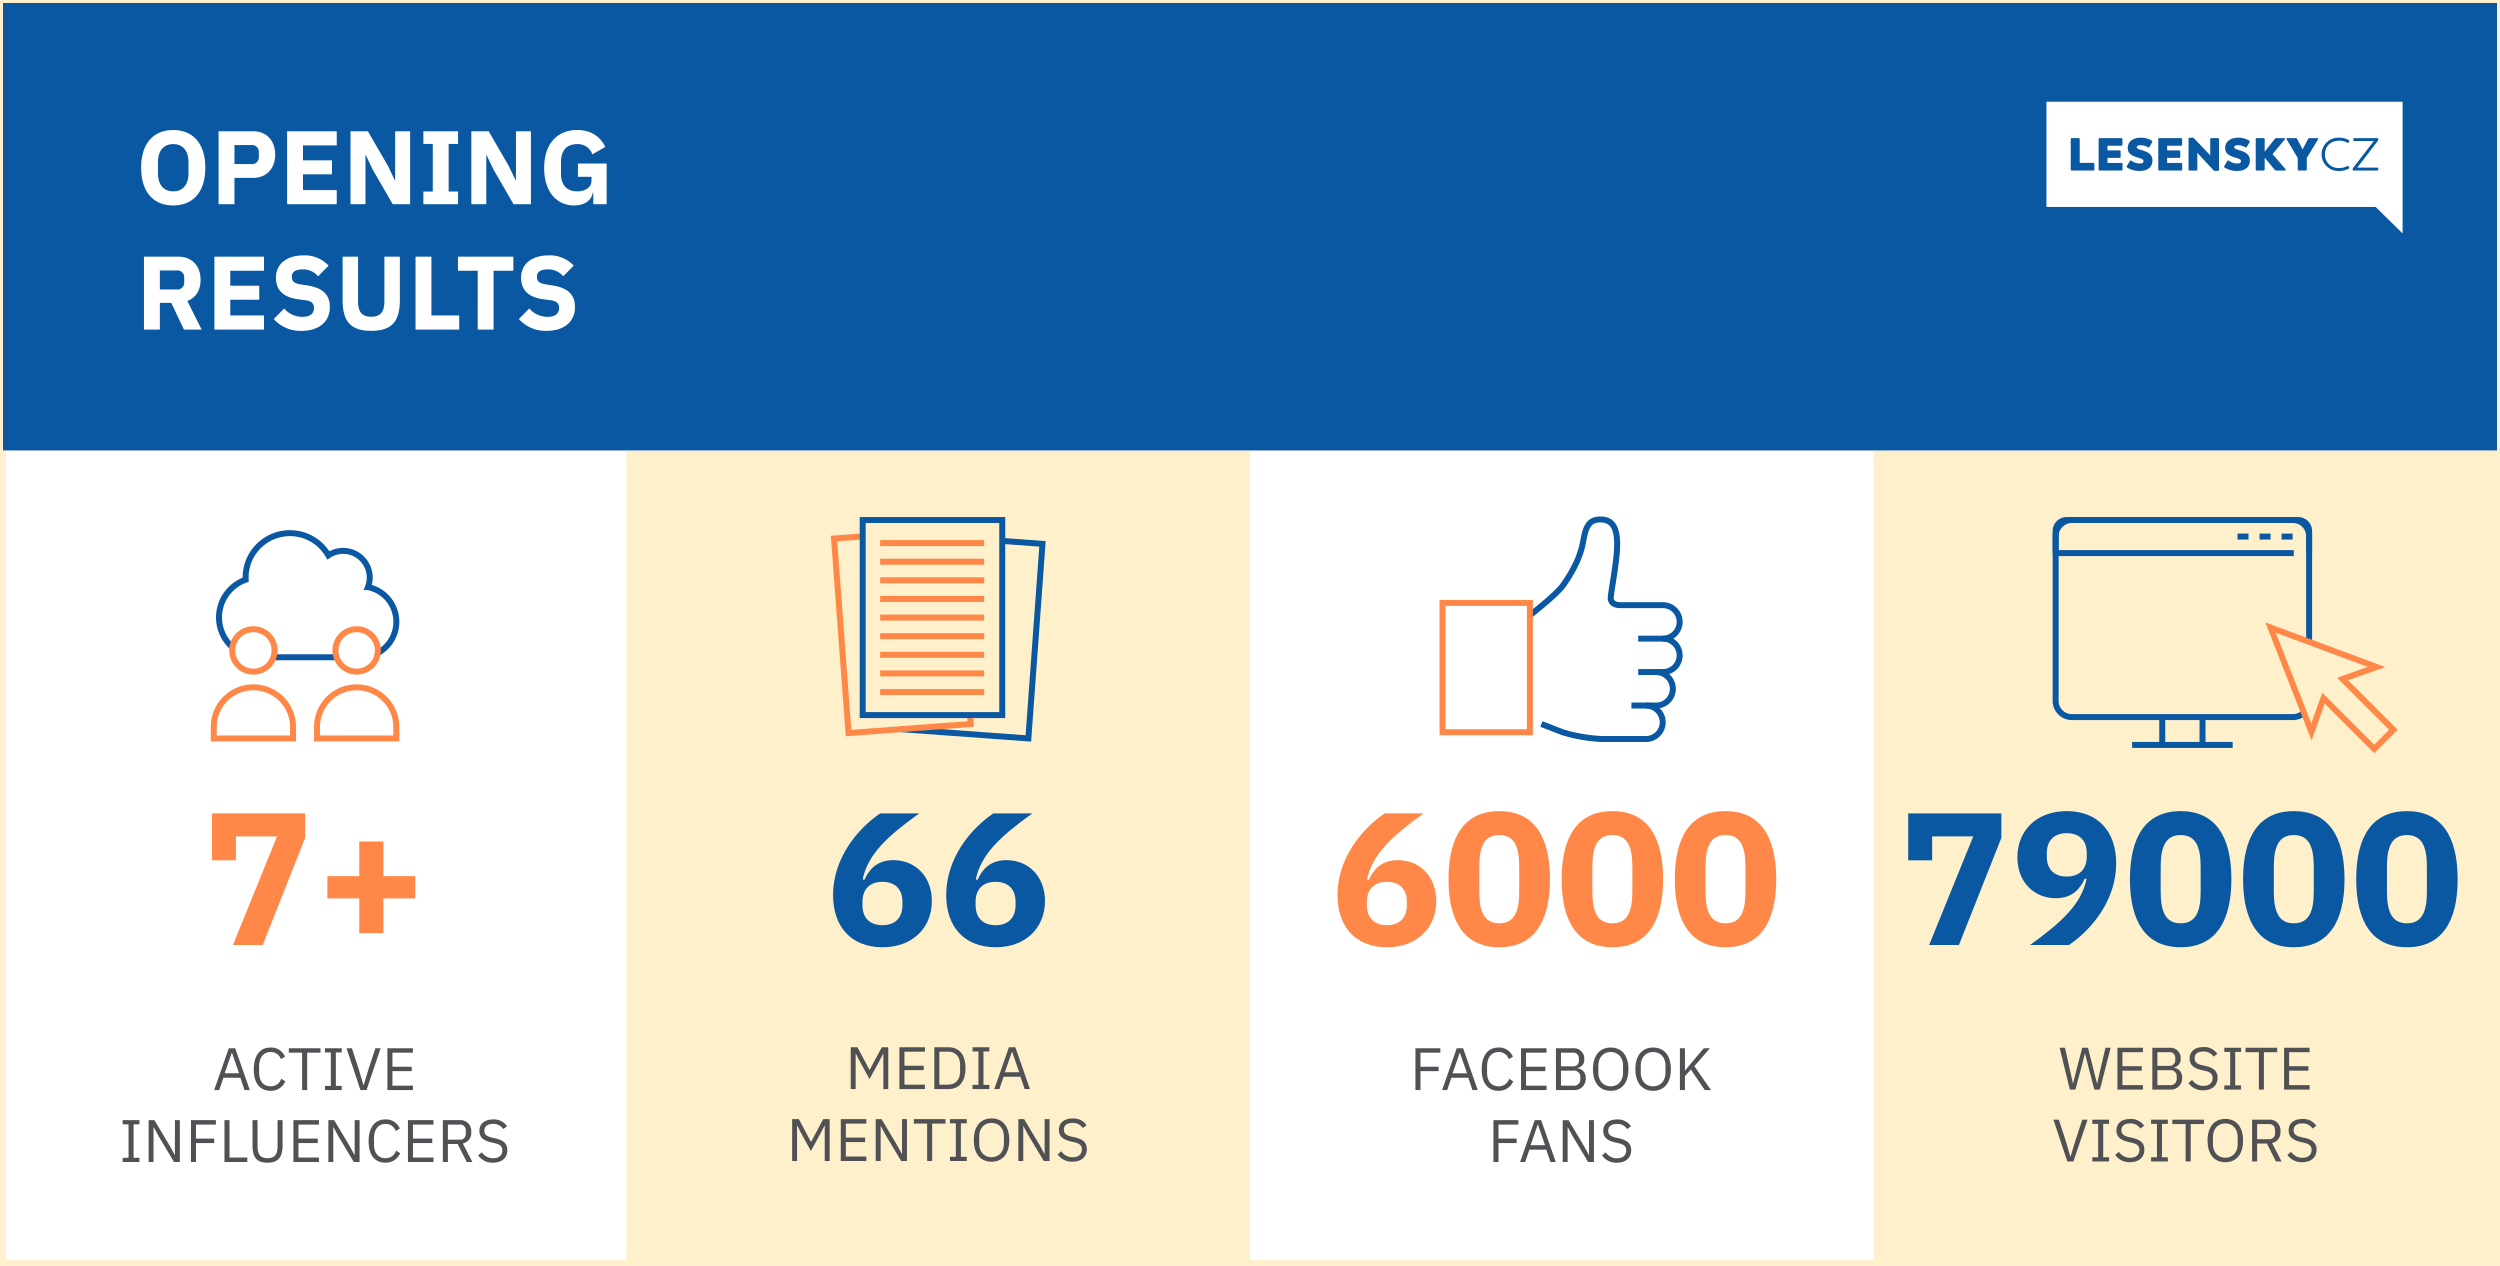<svg xmlns="http://www.w3.org/2000/svg" width="835.323" height="423.045" viewBox="0 0 835.323 423.045">
  <rect x="0" y="0" width="835.323" height="423.045" fill="#808080" stroke="none"/>
  <g id="Group_946" data-name="Group 946" transform="translate(-1022.227 -137.722)">
    <g id="Group_940" data-name="Group 940" transform="translate(1023.227 138.722)">
      <rect id="Rectangle_370" data-name="Rectangle 370" width="833.324" height="421.045" transform="translate(0 0)" fill="#fff" stroke="#fff0ce" stroke-width="2"/>
    </g>
    <rect id="Rectangle_488" data-name="Rectangle 488" width="208.331" height="271.544" transform="translate(1231.558 288.223)" fill="#fef0cb"/>
    <rect id="Rectangle_489" data-name="Rectangle 489" width="208.331" height="271.544" transform="translate(1648.22 288.223)" fill="#fef0cb"/>
    <path id="Path_1802" data-name="Path 1802" d="M57.4,21V14.674H63.47V13.192H57.4V8.508H64.05V7.026H55.722V21Zm19.139,0L71.658,7.026H69.516L64.631,21h1.7l1.4-4.124H73.38L74.781,21Zm-3.584-5.606H68.134L70.5,8.588h.1ZM83.49,21.24a5.144,5.144,0,0,0,4.9-3.183l-1.341-.841a3.627,3.627,0,0,1-3.564,2.523c-2.4,0-3.824-1.742-3.824-4.6V13.052c0-2.863,1.421-4.765,3.824-4.765a3.511,3.511,0,0,1,3.443,2.382l1.361-.821a4.937,4.937,0,0,0-4.8-3.063c-3.524,0-5.626,2.643-5.626,7.307S79.966,21.24,83.49,21.24ZM99.526,21V19.519H92.679V14.674h6.446V13.192H92.679V8.508h6.847V7.026H91V21Zm3.143,0h6.346a3.755,3.755,0,0,0,3.6-4.044,3.048,3.048,0,0,0-2.743-3.243v-.12a2.713,2.713,0,0,0,2.262-2.963,3.418,3.418,0,0,0-3.724-3.6h-5.746Zm1.682-6.486h4.144a2.047,2.047,0,0,1,2.322,2.162v.681a2.047,2.047,0,0,1-2.322,2.162h-4.144Zm0-6.006h3.864a1.863,1.863,0,0,1,2.122,1.942v.681a1.863,1.863,0,0,1-2.122,1.942h-3.864ZM120.967,21.24c3.6,0,5.926-2.543,5.926-7.227s-2.322-7.227-5.926-7.227-5.926,2.543-5.926,7.227S117.364,21.24,120.967,21.24Zm0-1.5c-2.422,0-4.124-1.8-4.124-4.565V12.852c0-2.763,1.7-4.565,4.124-4.565s4.124,1.8,4.124,4.565v2.322C125.091,17.937,123.39,19.739,120.967,19.739Zm14.174,1.5c3.6,0,5.926-2.543,5.926-7.227s-2.322-7.227-5.926-7.227-5.926,2.543-5.926,7.227S131.538,21.24,135.141,21.24Zm0-1.5c-2.422,0-4.124-1.8-4.124-4.565V12.852c0-2.763,1.7-4.565,4.124-4.565s4.124,1.8,4.124,4.565v2.322C139.265,17.937,137.564,19.739,135.141,19.739ZM152.4,21h2.082l-5.566-7.988,5.205-5.986h-2.062l-4.224,5.005-2,2.422h-.06V7.026H144.09V21h1.682V16.335l1.982-2.2ZM83.47,45.024V38.7h6.066V37.216H83.47V32.532h6.647V31.05H81.788V45.024Zm19.139,0L97.724,31.05H95.582L90.7,45.024h1.7L93.8,40.9h5.646l1.4,4.124Zm-3.584-5.606H94.2l2.362-6.807h.1Zm14.394,5.606h1.942V31.05H113.72V42.682h-.06l-1.682-3.1-5.105-8.529h-1.942V45.024h1.642V33.392h.06l1.682,3.1Zm9.59.24c3,0,4.8-1.642,4.8-4.2,0-2.082-1.181-3.283-3.9-3.9l-1.141-.26c-1.762-.4-2.623-1-2.623-2.322,0-1.5,1.1-2.282,2.883-2.282a3.943,3.943,0,0,1,3.443,1.722l1.261-.921a5.26,5.26,0,0,0-4.625-2.282c-2.743,0-4.625,1.341-4.625,3.824,0,2.142,1.4,3.263,3.944,3.844l1.141.26c1.842.42,2.583,1.081,2.583,2.4,0,1.6-1.081,2.643-3.083,2.643a4.45,4.45,0,0,1-3.764-2l-1.241,1.041A5.788,5.788,0,0,0,123.009,45.264Z" transform="translate(1439.444 480.952)" fill="#505154"/>
    <path id="Path_1798" data-name="Path 1798" d="M82.463,21,77.578,7.026H75.436L70.551,21h1.7l1.4-4.124H79.3L80.7,21ZM78.88,15.394H74.055l2.362-6.807h.1ZM89.41,21.24a5.144,5.144,0,0,0,4.9-3.183l-1.341-.841a3.627,3.627,0,0,1-3.564,2.523c-2.4,0-3.824-1.742-3.824-4.6V13.052c0-2.863,1.421-4.765,3.824-4.765a3.511,3.511,0,0,1,3.443,2.382l1.361-.821a4.937,4.937,0,0,0-4.8-3.063c-3.524,0-5.626,2.643-5.626,7.307S85.887,21.24,89.41,21.24ZM106.067,8.508V7.026H95.5V8.508h4.444V21h1.682V8.508ZM113.174,21V19.6h-1.962V8.427h1.962v-1.4h-5.606v1.4h1.962V19.6h-1.962V21Zm8.288,0,4.7-13.974h-1.742L122.1,14.073l-1.582,5.245h-.1l-1.542-5.245-2.3-7.047h-1.8L119.42,21Zm15.5,0V19.519h-6.847V14.674h6.446V13.192h-6.446V8.508h6.847V7.026h-8.529V21ZM45.586,45.024v-1.4H43.625V32.451h1.962v-1.4H39.981v1.4h1.962V43.623H39.981v1.4Zm11.552,0H59.08V31.05H57.438V42.682h-.06l-1.682-3.1L50.591,31.05H48.65V45.024h1.642V33.392h.06l1.682,3.1Zm7.347,0V38.7h6.066V37.216H64.485V32.532h6.647V31.05H62.8V45.024Zm17.137,0V43.543H75.677V31.05H73.995V45.024ZM83.364,31.05V39.3c0,4.064,1.241,5.966,4.965,5.966s5.085-1.9,5.085-5.966V31.05H91.733V39.7c0,2.663-.861,4.064-3.343,4.064s-3.343-1.4-3.343-4.064V31.05Zm22.2,13.974V43.543H98.72V38.7h6.446V37.216H98.72V32.532h6.847V31.05H97.038V45.024Zm11.632,0h1.942V31.05H117.5V42.682h-.06l-1.682-3.1-5.105-8.529H108.71V45.024h1.642V33.392h.06l1.682,3.1Zm10.591.24a5.144,5.144,0,0,0,4.9-3.183l-1.341-.841a3.627,3.627,0,0,1-3.564,2.523c-2.4,0-3.824-1.742-3.824-4.6V37.076c0-2.863,1.421-4.765,3.824-4.765a3.511,3.511,0,0,1,3.443,2.382l1.361-.821a4.937,4.937,0,0,0-4.8-3.063c-3.524,0-5.626,2.643-5.626,7.307S124.265,45.264,127.789,45.264Zm16.036-.24V43.543h-6.847V38.7h6.446V37.216h-6.446V32.532h6.847V31.05H135.3V45.024Zm4.825-6.006h3.263l3.023,6.006h1.9l-3.2-6.166a3.56,3.56,0,0,0,2.8-3.844,3.588,3.588,0,0,0-3.9-3.964h-5.566V45.024h1.682Zm0-1.441V32.532h3.884a1.872,1.872,0,0,1,2.1,2v1.041a1.872,1.872,0,0,1-2.1,2ZM163.7,45.264c3,0,4.8-1.642,4.8-4.2,0-2.082-1.181-3.283-3.9-3.9l-1.141-.26c-1.762-.4-2.623-1-2.623-2.322,0-1.5,1.1-2.282,2.883-2.282a3.943,3.943,0,0,1,3.443,1.722l1.261-.921A5.26,5.26,0,0,0,163.8,30.81c-2.743,0-4.625,1.341-4.625,3.824,0,2.142,1.4,3.263,3.944,3.844l1.141.26c1.842.42,2.583,1.081,2.583,2.4,0,1.6-1.081,2.643-3.083,2.643a4.45,4.45,0,0,1-3.764-2l-1.241,1.041A5.788,5.788,0,0,0,163.7,45.264Z" transform="translate(1023.234 480.948)" fill="#505154"/>
    <path id="Path_1797" data-name="Path 1797" d="M-17.388,0-3.213-35.784v-8.19H-34.335v15.687h8v-8H-12.6L-27.342,0Zm40.32-3.969V-15.561H33.579V-23H22.932V-34.587H14.868V-23H4.221v7.434H14.868V-3.969Z" transform="translate(1127.399 453.469)" fill="#ff8747"/>
    <path id="Path_1799" data-name="Path 1799" d="M74.9,21h1.642V9.228h.1l1.181,2.342,3.343,6.086,3.343-6.086,1.181-2.342h.1V21h1.642V7.026H85.272l-4.024,7.528h-.1l-4-7.528H74.9Zm24.785,0V19.519H92.839V14.674h6.446V13.192H92.839V8.508h6.847V7.026H91.158V21Zm3.143,0h4.685c3.483,0,5.726-2.322,5.726-6.987S111,7.026,107.514,7.026h-4.685Zm1.682-1.481V8.508h3c2.3,0,3.924,1.6,3.924,4.364v2.282c0,2.763-1.622,4.364-3.924,4.364ZM121.208,21V19.6h-1.962V8.427h1.962v-1.4H115.6v1.4h1.962V19.6H115.6V21Zm13.574,0L129.9,7.026h-2.142L122.869,21h1.7l1.4-4.124h5.646l1.4,4.124ZM131.2,15.394h-4.825l2.362-6.807h.1ZM55.322,45.024h1.642V33.252h.1l1.181,2.342,3.343,6.086,3.343-6.086,1.181-2.342h.1V45.024h1.642V31.05H65.692l-4.024,7.528h-.1l-4-7.528H55.322Zm24.785,0V43.543H73.26V38.7h6.446V37.216H73.26V32.532h6.847V31.05H71.578V45.024Zm11.632,0H93.68V31.05H92.038V42.682h-.06l-1.682-3.1L85.192,31.05H83.25V45.024h1.642V33.392h.06l1.682,3.1Zm14.815-12.492V31.05H95.982v1.481h4.444V45.024h1.682V32.532Zm7.107,12.492v-1.4H111.7V32.451h1.962v-1.4h-5.606v1.4h1.962V43.623h-1.962v1.4Zm8.288.24c3.6,0,5.926-2.543,5.926-7.227s-2.322-7.227-5.926-7.227-5.926,2.543-5.926,7.227S118.345,45.264,121.948,45.264Zm0-1.5c-2.422,0-4.124-1.8-4.124-4.565V36.876c0-2.763,1.7-4.565,4.124-4.565s4.124,1.8,4.124,4.565V39.2C126.072,41.961,124.371,43.763,121.948,43.763Zm17.437,1.261h1.942V31.05h-1.642V42.682h-.06l-1.682-3.1-5.105-8.529H130.9V45.024h1.642V33.392h.06l1.682,3.1Zm9.59.24c3,0,4.8-1.642,4.8-4.2,0-2.082-1.181-3.283-3.9-3.9l-1.141-.26c-1.762-.4-2.623-1-2.623-2.322,0-1.5,1.1-2.282,2.883-2.282a3.943,3.943,0,0,1,3.443,1.722l1.261-.921a5.26,5.26,0,0,0-4.625-2.282c-2.743,0-4.625,1.341-4.625,3.824,0,2.142,1.4,3.263,3.944,3.844l1.141.26c1.842.42,2.583,1.081,2.583,2.4,0,1.6-1.081,2.643-3.083,2.643a4.45,4.45,0,0,1-3.764-2l-1.241,1.041A5.788,5.788,0,0,0,148.975,45.264Z" transform="translate(1231.585 480.612)" fill="#505154"/>
    <path id="Path_1800" data-name="Path 1800" d="M-18.648.756C-8.631.756-2.142-5.67-2.142-14.679-2.142-23-7.749-28.35-14.994-28.35c-5.607,0-8.19,3.276-9.7,6.615l-.567-.189c1.764-8.379,8.19-14.364,18.9-22.05H-19.4c-7.5,5.1-15.75,14.931-15.75,27.279C-35.154-6.111-29.106.756-18.648.756Zm0-7.371c-4.158,0-6.678-2.394-6.678-6.678v-1.134c0-4.284,2.52-6.678,6.678-6.678s6.678,2.394,6.678,6.678v1.134C-11.97-9.009-14.49-6.615-18.648-6.615ZM19.152.756c10.017,0,16.506-6.426,16.506-15.435,0-8.316-5.607-13.671-12.852-13.671-5.607,0-8.19,3.276-9.7,6.615l-.567-.189c1.764-8.379,8.19-14.364,18.9-22.05H18.4c-7.5,5.1-15.75,14.931-15.75,27.279C2.646-6.111,8.694.756,19.152.756Zm0-7.371c-4.158,0-6.678-2.394-6.678-6.678v-1.134c0-4.284,2.52-6.678,6.678-6.678s6.678,2.394,6.678,6.678v1.134C25.83-9.009,23.31-6.615,19.152-6.615Z" transform="translate(1335.725 453.469)" fill="#0a58a2"/>
    <path id="Path_1801" data-name="Path 1801" d="M-56.448.756c10.017,0,16.506-6.426,16.506-15.435,0-8.316-5.607-13.671-12.852-13.671-5.607,0-8.19,3.276-9.7,6.615l-.567-.189c1.764-8.379,8.19-14.364,18.9-22.05H-57.2c-7.5,5.1-15.75,14.931-15.75,27.279C-72.954-6.111-66.906.756-56.448.756Zm0-7.371c-4.158,0-6.678-2.394-6.678-6.678v-1.134c0-4.284,2.52-6.678,6.678-6.678s6.678,2.394,6.678,6.678v1.134C-49.77-9.009-52.29-6.615-56.448-6.615ZM-18.9.756C-7.371.756-1.953-7.623-1.953-21.987S-7.371-44.73-18.9-44.73s-16.947,8.379-16.947,22.743S-30.429.756-18.9.756Zm0-8c-5.04,0-6.678-3.906-6.678-10.584v-8.316c0-6.678,1.638-10.584,6.678-10.584s6.678,3.906,6.678,10.584v8.316C-12.222-11.151-13.86-7.245-18.9-7.245Zm37.8,8c11.529,0,16.947-8.379,16.947-22.743S30.429-44.73,18.9-44.73,1.953-36.351,1.953-21.987,7.371.756,18.9.756Zm0-8c-5.04,0-6.678-3.906-6.678-10.584v-8.316c0-6.678,1.638-10.584,6.678-10.584s6.678,3.906,6.678,10.584v8.316C25.578-11.151,23.94-7.245,18.9-7.245Zm37.8,8c11.529,0,16.947-8.379,16.947-22.743S68.229-44.73,56.7-44.73,39.753-36.351,39.753-21.987,45.171.756,56.7.756Zm0-8c-5.04,0-6.678-3.906-6.678-10.584v-8.316c0-6.678,1.638-10.584,6.678-10.584s6.678,3.906,6.678,10.584v8.316C63.378-11.151,61.74-7.245,56.7-7.245Z" transform="translate(1542.069 453.469)" fill="#ff8747"/>
    <path id="Path_1803" data-name="Path 1803" d="M67.454,21l1.862-6.967,1.321-5.125h.04l1.281,5.125L73.78,21h1.862L79.226,7.026H77.5l-1.582,6.727-1.2,5.205h-.06l-1.3-5.205-1.7-6.727H69.736l-1.762,6.727-1.3,5.225h-.04l-1.161-5.225-1.5-6.727H62.188L65.592,21Zm22.563,0V19.519H83.169V14.674h6.446V13.192H83.169V8.508h6.847V7.026H81.488V21Zm3.143,0h6.346a3.755,3.755,0,0,0,3.6-4.044,3.048,3.048,0,0,0-2.743-3.243v-.12a2.713,2.713,0,0,0,2.262-2.963,3.418,3.418,0,0,0-3.724-3.6H93.159Zm1.682-6.486h4.144a2.047,2.047,0,0,1,2.322,2.162v.681a2.047,2.047,0,0,1-2.322,2.162H94.841Zm0-6.006H98.7a1.863,1.863,0,0,1,2.122,1.942v.681A1.863,1.863,0,0,1,98.7,13.072H94.841ZM110.156,21.24c3,0,4.8-1.642,4.8-4.2,0-2.082-1.181-3.283-3.9-3.9l-1.141-.26c-1.762-.4-2.623-1-2.623-2.322,0-1.5,1.1-2.282,2.883-2.282a3.943,3.943,0,0,1,3.443,1.722l1.261-.921a5.26,5.26,0,0,0-4.625-2.282c-2.743,0-4.625,1.341-4.625,3.824,0,2.142,1.4,3.263,3.944,3.844l1.141.26c1.842.42,2.583,1.081,2.583,2.4,0,1.6-1.081,2.643-3.083,2.643a4.45,4.45,0,0,1-3.764-2L105.211,18.8A5.788,5.788,0,0,0,110.156,21.24ZM122.809,21V19.6h-1.962V8.427h1.962v-1.4H117.2v1.4h1.962V19.6H117.2V21ZM134.881,8.508V7.026H124.311V8.508h4.444V21h1.682V8.508ZM145.712,21V19.519h-6.847V14.674h6.446V13.192h-6.446V8.508h6.847V7.026h-8.529V21ZM66.793,45.024,71.5,31.05H69.756L67.434,38.1l-1.582,5.245h-.1L64.211,38.1l-2.3-7.047h-1.8l4.645,13.974Zm11.912,0v-1.4H76.743V32.451H78.7v-1.4H73.1v1.4h1.962V43.623H73.1v1.4Zm6.987.24c3,0,4.8-1.642,4.8-4.2,0-2.082-1.181-3.283-3.9-3.9l-1.141-.26c-1.762-.4-2.623-1-2.623-2.322,0-1.5,1.1-2.282,2.883-2.282a3.943,3.943,0,0,1,3.443,1.722l1.261-.921a5.26,5.26,0,0,0-4.625-2.282c-2.743,0-4.625,1.341-4.625,3.824,0,2.142,1.4,3.263,3.944,3.844l1.141.26c1.842.42,2.583,1.081,2.583,2.4,0,1.6-1.081,2.643-3.083,2.643a4.45,4.45,0,0,1-3.764-2l-1.241,1.041A5.788,5.788,0,0,0,85.692,45.264Zm12.653-.24v-1.4H96.383V32.451h1.962v-1.4H92.739v1.4H94.7V43.623H92.739v1.4Zm12.072-12.492V31.05H99.846v1.481h4.444V45.024h1.682V32.532Zm7.127,12.733c3.6,0,5.926-2.543,5.926-7.227s-2.322-7.227-5.926-7.227-5.926,2.543-5.926,7.227S113.94,45.264,117.544,45.264Zm0-1.5c-2.422,0-4.124-1.8-4.124-4.565V36.876c0-2.763,1.7-4.565,4.124-4.565s4.124,1.8,4.124,4.565V39.2C121.668,41.961,119.966,43.763,117.544,43.763Zm10.631-4.745h3.263l3.023,6.006h1.9l-3.2-6.166a3.56,3.56,0,0,0,2.8-3.844,3.588,3.588,0,0,0-3.9-3.964h-5.566V45.024h1.682Zm0-1.441V32.532h3.884a1.872,1.872,0,0,1,2.1,2v1.041a1.872,1.872,0,0,1-2.1,2Zm15.055,7.688c3,0,4.8-1.642,4.8-4.2,0-2.082-1.181-3.283-3.9-3.9l-1.141-.26c-1.762-.4-2.623-1-2.623-2.322,0-1.5,1.1-2.282,2.883-2.282a3.943,3.943,0,0,1,3.443,1.722l1.261-.921a5.26,5.26,0,0,0-4.625-2.282c-2.743,0-4.625,1.341-4.625,3.824,0,2.142,1.4,3.263,3.944,3.844l1.141.26c1.842.42,2.583,1.081,2.583,2.4,0,1.6-1.081,2.643-3.083,2.643a4.45,4.45,0,0,1-3.764-2l-1.241,1.041A5.788,5.788,0,0,0,143.229,45.264Z" transform="translate(1648.226 480.783)" fill="#505154"/>
    <path id="Path_1804" data-name="Path 1804" d="M-74.088,0l14.175-35.784v-8.19H-91.035v15.687h8v-8H-69.3L-84.042,0Zm52.542-27.279c0-10.584-6.048-17.451-16.506-17.451-10.017,0-16.506,6.426-16.506,15.435,0,8.316,5.607,13.671,12.852,13.671,5.607,0,8.19-3.276,9.7-6.615l.567.189C-33.2-13.671-39.627-7.686-50.337,0H-37.3C-29.8-5.1-21.546-14.931-21.546-27.279Zm-16.506,4.41c-4.158,0-6.678-2.394-6.678-6.678v-1.134c0-4.284,2.52-6.678,6.678-6.678s6.678,2.394,6.678,6.678v1.134C-31.374-25.263-33.894-22.869-38.052-22.869ZM0,.756c11.529,0,16.947-8.379,16.947-22.743S11.529-44.73,0-44.73s-16.947,8.379-16.947,22.743S-11.529.756,0,.756Zm0-8c-5.04,0-6.678-3.906-6.678-10.584v-8.316c0-6.678,1.638-10.584,6.678-10.584s6.678,3.906,6.678,10.584v8.316C6.678-11.151,5.04-7.245,0-7.245Zm37.8,8c11.529,0,16.947-8.379,16.947-22.743S49.329-44.73,37.8-44.73,20.853-36.351,20.853-21.987,26.271.756,37.8.756Zm0-8c-5.04,0-6.678-3.906-6.678-10.584v-8.316c0-6.678,1.638-10.584,6.678-10.584s6.678,3.906,6.678,10.584v8.316C44.478-11.151,42.84-7.245,37.8-7.245Zm37.8,8c11.529,0,16.947-8.379,16.947-22.743S87.129-44.73,75.6-44.73,58.653-36.351,58.653-21.987,64.071.756,75.6.756Zm0-8c-5.04,0-6.678-3.906-6.678-10.584v-8.316c0-6.678,1.638-10.584,6.678-10.584s6.678,3.906,6.678,10.584v8.316C82.278-11.151,80.64-7.245,75.6-7.245Z" transform="translate(1750.851 453.468)" fill="#0a58a2"/>
    <g id="Group_941" data-name="Group 941" transform="translate(805.609 160.246)">
      <path id="Path_901" data-name="Path 901" d="M551.652,158.235l13.29.965-4.719,65.007L517.6,221.113" fill="none" stroke="#0a58a2" stroke-miterlimit="10" stroke-width="2"/>
      <line id="Line_168" data-name="Line 168" x2="34.751" transform="translate(510.711 158.938)" fill="none" stroke="#ff8747" stroke-miterlimit="10" stroke-width="2"/>
      <line id="Line_169" data-name="Line 169" x2="34.751" transform="translate(510.711 165.159)" fill="none" stroke="#ff8747" stroke-miterlimit="10" stroke-width="2"/>
      <line id="Line_170" data-name="Line 170" x2="34.751" transform="translate(510.711 171.38)" fill="none" stroke="#ff8747" stroke-miterlimit="10" stroke-width="2"/>
      <line id="Line_171" data-name="Line 171" x2="34.751" transform="translate(510.711 177.601)" fill="none" stroke="#ff8747" stroke-miterlimit="10" stroke-width="2"/>
      <line id="Line_172" data-name="Line 172" x2="34.751" transform="translate(510.711 183.822)" fill="none" stroke="#ff8747" stroke-miterlimit="10" stroke-width="2"/>
      <line id="Line_173" data-name="Line 173" x2="34.751" transform="translate(510.711 190.044)" fill="none" stroke="#ff8747" stroke-miterlimit="10" stroke-width="2"/>
      <line id="Line_174" data-name="Line 174" x2="34.751" transform="translate(510.711 196.265)" fill="none" stroke="#ff8747" stroke-miterlimit="10" stroke-width="2"/>
      <line id="Line_175" data-name="Line 175" x2="34.751" transform="translate(510.711 202.486)" fill="none" stroke="#ff8747" stroke-miterlimit="10" stroke-width="2"/>
      <line id="Line_176" data-name="Line 176" x2="34.751" transform="translate(510.711 208.707)" fill="none" stroke="#ff8747" stroke-miterlimit="10" stroke-width="2"/>
      <path id="Path_900" data-name="Path 900" d="M540.736,216.411l.221,2.96-40.822,3.044-4.847-65,8.693-.648" fill="none" stroke="#ff8747" stroke-miterlimit="10" stroke-width="2"/>
      <rect id="Rectangle_376" data-name="Rectangle 376" width="46.631" height="65.178" transform="translate(504.867 151.233)" fill="none" stroke="#0a58a2" stroke-miterlimit="10" stroke-width="2"/>
    </g>
    <rect id="Rectangle_490" data-name="Rectangle 490" width="833.321" height="149.501" transform="translate(1023.227 138.722)" fill="#0a58a2"/>
    <path id="Path_1805" data-name="Path 1805" d="M12.464.419c6.459,0,10.718-4.329,10.718-12.6s-4.259-12.6-10.718-12.6S1.746-20.459,1.746-12.185,6.005.419,12.464.419Zm0-4.713c-3.177,0-5.1-2.2-5.1-6.075V-14c0-3.875,1.92-6.075,5.1-6.075s5.1,2.2,5.1,6.075v3.631C17.561-6.494,15.641-4.294,12.464-4.294ZM32.923,0V-8.8h6.214c4.539,0,7.4-3.177,7.4-7.786s-2.863-7.786-7.4-7.786H27.616V0Zm0-19.761h5.586a2.262,2.262,0,0,1,2.549,2.409v1.536a2.262,2.262,0,0,1-2.549,2.409H32.923ZM67.1,0V-4.713H55.826V-9.985H65.5v-4.678H55.826v-4.993H67.1v-4.713H50.519V0ZM85.816,0h5.8V-24.369H86.619V-7.96h-.1l-2.339-4.888L77.507-24.369h-5.8V0H76.7V-16.409h.1l2.339,4.888Zm21.821,0V-4.224h-3.142v-15.92h3.142v-4.224H96.045v4.224h3.142v15.92H96.045V0Zm18.539,0h5.8V-24.369h-4.993V-7.96h-.1l-2.339-4.888-6.668-11.521h-5.8V0h4.993V-16.409h.1l2.339,4.888Zm26.639,0h4.469V-13.581h-9.6v4.434h4.539v1.222c0,2.374-2.13,3.631-4.783,3.631-3.282,0-5.411-1.885-5.411-5.935v-3.91c0-4.05,2.13-5.935,5.411-5.935a5.038,5.038,0,0,1,5.062,3.421l4.329-2.479c-1.815-3.736-5.062-5.656-9.392-5.656-6.6,0-11.032,4.5-11.032,12.708,0,8.17,4.4,12.5,9.985,12.5,3.666,0,5.9-1.85,6.249-4.294h.175ZM8,32.958H11.8L16.06,41.9h5.9l-4.783-9.566c2.968-1.117,4.434-3.736,4.434-7.017,0-4.643-2.863-7.786-7.367-7.786H2.688V41.9H8Zm0-4.469V22.135h5.586a2.262,2.262,0,0,1,2.549,2.409V26.08a2.262,2.262,0,0,1-2.549,2.409ZM42.8,41.9V37.182H31.526V31.91H41.2V27.232H31.526V22.24H42.8V17.526H26.22V41.9Zm12.5.419c6.075,0,9.5-3.247,9.5-7.925,0-4.19-2.409-6.424-7.4-7.227l-2.409-.384c-2.025-.314-2.9-.943-2.9-2.618,0-1.466,1.152-2.374,3.526-2.374a6.371,6.371,0,0,1,5.237,2.3l3.526-3.561a10.849,10.849,0,0,0-8.449-3.421c-5.726,0-9.147,3.037-9.147,7.4,0,4.085,2.339,6.6,7.471,7.262l2.409.314c2.269.314,2.828,1.292,2.828,2.618,0,1.781-1.257,2.933-3.84,2.933a7.94,7.94,0,0,1-6.11-2.793L46.05,38.369A11.848,11.848,0,0,0,55.3,42.314ZM69.058,17.526V31.91c0,7.192,2.584,10.4,9.566,10.4S88.19,39.1,88.19,31.91V17.526H83.023V32.469c0,3.421-1.257,5.132-4.4,5.132s-4.4-1.711-4.4-5.132V17.526ZM108.02,41.9V37.182H98.734V17.526H93.427V41.9ZM126.105,22.24V17.526H107.6V22.24h6.6V41.9h5.307V22.24Zm11.1,20.075c6.075,0,9.5-3.247,9.5-7.925,0-4.19-2.409-6.424-7.4-7.227l-2.409-.384c-2.025-.314-2.9-.943-2.9-2.618,0-1.466,1.152-2.374,3.526-2.374a6.371,6.371,0,0,1,5.237,2.3l3.526-3.561a10.849,10.849,0,0,0-8.449-3.421c-5.726,0-9.147,3.037-9.147,7.4,0,4.085,2.339,6.6,7.471,7.262l2.409.314c2.269.314,2.828,1.292,2.828,2.618,0,1.781-1.257,2.933-3.84,2.933a7.94,7.94,0,0,1-6.11-2.793l-3.491,3.526A11.848,11.848,0,0,0,137.208,42.314Z" transform="translate(1067.642 205.952)" fill="#fff"/>
    <g id="Group_942" data-name="Group 942" transform="translate(955.728 122.238)">
      <g id="Group_425" data-name="Group 425" transform="translate(750.273 49.484)">
        <path id="Path_661" data-name="Path 661" d="M750.273,49.484V84.619H860.262l9.011,8.865v-44Zm16.021,22.6a.352.352,0,0,1-.4.382h-7.113a.352.352,0,0,1-.394-.382V62.019a.355.355,0,0,1,.394-.389h2.225a.353.353,0,0,1,.391.389V69.9h4.5a.353.353,0,0,1,.4.385Zm9.408,0a.351.351,0,0,1-.393.382H768.1a.35.35,0,0,1-.39-.382V62.019a.353.353,0,0,1,.39-.389h7.181a.353.353,0,0,1,.391.389V63.8a.353.353,0,0,1-.391.387h-4.607v1.541h3.994a.354.354,0,0,1,.392.385v1.743a.354.354,0,0,1-.392.385h-3.994v1.68h4.636a.353.353,0,0,1,.393.387Zm5.693.523a7.645,7.645,0,0,1-4.122-1.125.369.369,0,0,1-.122-.54l1-1.637a.331.331,0,0,1,.533-.107,4.677,4.677,0,0,0,2.913.9c.722,0,1.116-.281,1.116-.758,0-.555-.407-.77-1.961-1.216-2.38-.693-3.306-1.591-3.306-3.222,0-2.069,1.708-3.409,4.323-3.409a6.835,6.835,0,0,1,3.685.987.349.349,0,0,1,.127.523l-.877,1.542a.344.344,0,0,1-.533.141A5.132,5.132,0,0,0,781.711,64c-.817,0-1.239.217-1.239.665,0,.414.3.6,1.913,1.077,2.32.679,3.307,1.684,3.307,3.333C785.692,71.315,784.125,72.61,781.394,72.61Zm14.241-.523a.352.352,0,0,1-.39.382h-7.213a.352.352,0,0,1-.392-.382V62.019a.355.355,0,0,1,.392-.389h7.181a.351.351,0,0,1,.387.389V63.8a.35.35,0,0,1-.387.387h-4.607v1.541h3.99a.353.353,0,0,1,.394.385v1.743a.353.353,0,0,1-.394.385h-3.99v1.68h4.639a.354.354,0,0,1,.39.387Zm12.294.107a.355.355,0,0,1-.394.386h-.973a.6.6,0,0,1-.469-.216l-5.41-5.812v5.535a.349.349,0,0,1-.39.382h-2.147a.351.351,0,0,1-.393-.382v-10.2a.352.352,0,0,1,.393-.382h.989a.559.559,0,0,1,.469.2L805,67.4V62.019a.352.352,0,0,1,.391-.389h2.146a.356.356,0,0,1,.394.389Zm6.024.416a7.648,7.648,0,0,1-4.124-1.125.37.37,0,0,1-.12-.54l1-1.637a.331.331,0,0,1,.533-.107,4.671,4.671,0,0,0,2.913.9c.722,0,1.113-.281,1.113-.758,0-.555-.406-.77-1.958-1.216C810.93,67.431,810,66.534,810,64.9c0-2.069,1.708-3.409,4.325-3.409a6.853,6.853,0,0,1,3.686.987.352.352,0,0,1,.125.523l-.881,1.542c-.123.232-.3.264-.532.141A5.125,5.125,0,0,0,814.264,64c-.813,0-1.235.217-1.235.665,0,.414.3.6,1.909,1.077,2.32.679,3.307,1.684,3.307,3.333C818.245,71.315,816.681,72.61,813.952,72.61Zm15.978-.141h-2.869a.579.579,0,0,1-.488-.215l-3.382-4.087v3.919a.351.351,0,0,1-.391.382h-2.211a.35.35,0,0,1-.39-.382V62.019a.353.353,0,0,1,.39-.389H822.8a.354.354,0,0,1,.391.389v4.162l3.417-4.321a.552.552,0,0,1,.481-.229h2.544c.329,0,.439.229.234.478l-4.044,4.857,4.327,5.026C830.367,72.254,830.262,72.469,829.93,72.469ZM841,62.093l-3.733,6.153v3.841a.35.35,0,0,1-.39.382h-2.24a.351.351,0,0,1-.392-.382V68.263l-3.686-6.17c-.155-.277-.047-.463.267-.463h2.761a.468.468,0,0,1,.455.278l1.816,3.486,1.848-3.486a.47.47,0,0,1,.458-.278h2.567C841.047,61.63,841.156,61.816,841,62.093Zm7.137,9.516a5.066,5.066,0,0,0,2.711-.679c.141-.08.25-.062.327.076l.269.464c.076.138.044.246-.157.368A6.581,6.581,0,0,1,848,72.61a5.563,5.563,0,1,1,0-11.117,6.273,6.273,0,0,1,3.386.863.21.21,0,0,1,.063.322l-.3.478c-.078.142-.186.142-.313.062a4.85,4.85,0,0,0-2.694-.725c-2.871,0-4.8,1.837-4.8,4.55A4.427,4.427,0,0,0,848.139,71.609Zm13.013.631a.22.22,0,0,1-.236.229h-8.07a.218.218,0,0,1-.236-.229v-.294a.473.473,0,0,1,.091-.278l6.948-9.049h-6.585a.219.219,0,0,1-.233-.232v-.527a.219.219,0,0,1,.233-.229H860.9a.219.219,0,0,1,.233.229v.358a.434.434,0,0,1-.092.275l-6.9,8.991h6.771a.222.222,0,0,1,.236.232Z" transform="translate(-750.273 -49.484)" fill="#fff"/>
      </g>
    </g>
    <g id="Group_943" data-name="Group 943" transform="translate(1996.574 94.079)">
      <g id="Group_614" data-name="Group 614" transform="translate(-287.499 217.4)">
        <g id="Group_613" data-name="Group 613">
          <line id="Line_228" data-name="Line 228" x1="79.573" transform="translate(0 11.048)" fill="none" stroke="#0a58a2" stroke-miterlimit="10" stroke-width="2"/>
          <path id="Path_959" data-name="Path 959" d="M-287.5,228.448v-7.365a3.683,3.683,0,0,1,3.682-3.683h77.334a3.683,3.683,0,0,1,3.683,3.683v7.365" transform="translate(287.499 -217.4)" fill="none" stroke="#0a58a2" stroke-miterlimit="10" stroke-width="2"/>
          <line id="Line_229" data-name="Line 229" x1="3.683" transform="translate(75.493 5.524)" fill="none" stroke="#0a58a2" stroke-miterlimit="10" stroke-width="2"/>
          <line id="Line_230" data-name="Line 230" x1="3.682" transform="translate(68.128 5.524)" fill="none" stroke="#0a58a2" stroke-miterlimit="10" stroke-width="2"/>
          <line id="Line_231" data-name="Line 231" x1="3.683" transform="translate(60.762 5.524)" fill="none" stroke="#0a58a2" stroke-miterlimit="10" stroke-width="2"/>
          <path id="Rectangle_402" data-name="Rectangle 402" d="M5.41,0H79.289A5.41,5.41,0,0,1,84.7,5.41V60.432a5.41,5.41,0,0,1-5.41,5.41H5.411A5.411,5.411,0,0,1,0,60.431V5.41A5.41,5.41,0,0,1,5.41,0Z" transform="translate(0 0)" fill="none" stroke="#0a58a2" stroke-miterlimit="10" stroke-width="2"/>
          <line id="Line_232" data-name="Line 232" x2="33.611" transform="translate(25.544 75.145)" fill="none" stroke="#0a58a2" stroke-miterlimit="10" stroke-width="2"/>
          <g id="Group_612" data-name="Group 612" transform="translate(35.621 65.842)">
            <line id="Line_233" data-name="Line 233" y1="9.302" fill="none" stroke="#0a58a2" stroke-miterlimit="10" stroke-width="2"/>
            <line id="Line_234" data-name="Line 234" y1="9.302" transform="translate(13.458)" fill="none" stroke="#0a58a2" stroke-miterlimit="10" stroke-width="2"/>
          </g>
        </g>
      </g>
      <path id="Path_960" data-name="Path 960" d="M-146.6,283.358l-35.388-13.168,13.663,34.891,4.024-11.3,16.96,16.959,6.394-6.394-16.959-16.959Z" transform="translate(-33.702 -16.862)" fill="#fef0cb" stroke="#ff8747" stroke-miterlimit="10" stroke-width="2"/>
    </g>
    <g id="Group_944" data-name="Group 944" transform="translate(1398.158 3158.27)">
      <path id="Path_961" data-name="Path 961" d="M171.443-2807.163H179.7a5.591,5.591,0,0,0,5.59-5.59,5.591,5.591,0,0,0-5.59-5.59H165.539c-2.01,0-3.015-.754-3.266-2.01s2.135-12.185,2.135-18.34-2.01-8.291-5.652-8.291c-4.272,0-4.97,3.322-5.779,7.724-1.057,5.748-4.271,10.867-6.533,14.134s-11.206,10.175-11.206,10.175" fill="none" stroke="#0a58a2" stroke-miterlimit="10" stroke-width="2"/>
      <path id="Path_962" data-name="Path 962" d="M179.7-2807.163a5.591,5.591,0,0,1,5.59,5.59,5.591,5.591,0,0,1-5.59,5.59h-8.255" fill="none" stroke="#0a58a2" stroke-miterlimit="10" stroke-width="2"/>
      <path id="Path_963" data-name="Path 963" d="M177.433-2795.983a5.59,5.59,0,0,1,5.59,5.589,5.591,5.591,0,0,1-5.59,5.59h-8.255" fill="none" stroke="#0a58a2" stroke-miterlimit="10" stroke-width="2"/>
      <path id="Path_964" data-name="Path 964" d="M174.034-2784.8a5.591,5.591,0,0,1,5.59,5.59,5.591,5.591,0,0,1-5.59,5.59h-14.65a53.137,53.137,0,0,1-13.191-2.266c-3.265-1.25-7.1-2.758-7.1-2.758" fill="none" stroke="#0a58a2" stroke-miterlimit="10" stroke-width="2"/>
      <rect id="Rectangle_403" data-name="Rectangle 403" width="29.172" height="43.209" transform="translate(106.066 -2819.099)" fill="none" stroke="#ff8747" stroke-miterlimit="10" stroke-width="2"/>
    </g>
    <g id="Group_945" data-name="Group 945" transform="translate(927 -1.278)">
      <path id="Icon_awesome-cloud" data-name="Icon awesome-cloud" d="M49.767,20.264a8.9,8.9,0,0,0-8.294-12.09,8.842,8.842,0,0,0-4.934,1.5A14.813,14.813,0,0,0,8.887,17.061c0,.25.009.5.019.75A13.334,13.334,0,0,0,13.33,43.722H47.4a11.848,11.848,0,0,0,2.37-23.458Z" transform="translate(168.404 314.892)" fill="none" stroke="#0a58a2" stroke-width="2"/>
      <g id="Group_617" data-name="Group 617" transform="translate(166.642 349.244)">
        <path id="Path_965" data-name="Path 965" d="M-39.834,113.754v-3.829A13.248,13.248,0,0,0-53.083,96.678a13.248,13.248,0,0,0-13.248,13.247v3.829Z" transform="translate(66.331 -77.268)" fill="#fff" stroke="#ff8747" stroke-miterlimit="10" stroke-width="2"/>
        <path id="Path_966" data-name="Path 966" d="M-42.874,74.517A7.086,7.086,0,0,1-49.96,81.6a7.085,7.085,0,0,1-7.085-7.085,7.085,7.085,0,0,1,7.085-7.085A7.086,7.086,0,0,1-42.874,74.517Z" transform="translate(63.208 -67.432)" fill="#fff" stroke="#ff8747" stroke-miterlimit="10" stroke-width="2"/>
      </g>
      <g id="Group_618" data-name="Group 618" transform="translate(201.153 349.244)">
        <path id="Path_965-2" data-name="Path 965" d="M-39.834,113.754v-3.829A13.248,13.248,0,0,0-53.083,96.678a13.248,13.248,0,0,0-13.248,13.247v3.829Z" transform="translate(66.331 -77.268)" fill="#fff" stroke="#ff8747" stroke-miterlimit="10" stroke-width="2"/>
        <path id="Path_966-2" data-name="Path 966" d="M-42.874,74.517A7.086,7.086,0,0,1-49.96,81.6a7.085,7.085,0,0,1-7.085-7.085,7.085,7.085,0,0,1,7.085-7.085A7.086,7.086,0,0,1-42.874,74.517Z" transform="translate(63.208 -67.432)" fill="#fff" stroke="#ff8747" stroke-miterlimit="10" stroke-width="2"/>
      </g>
    </g>
  </g>
</svg>
